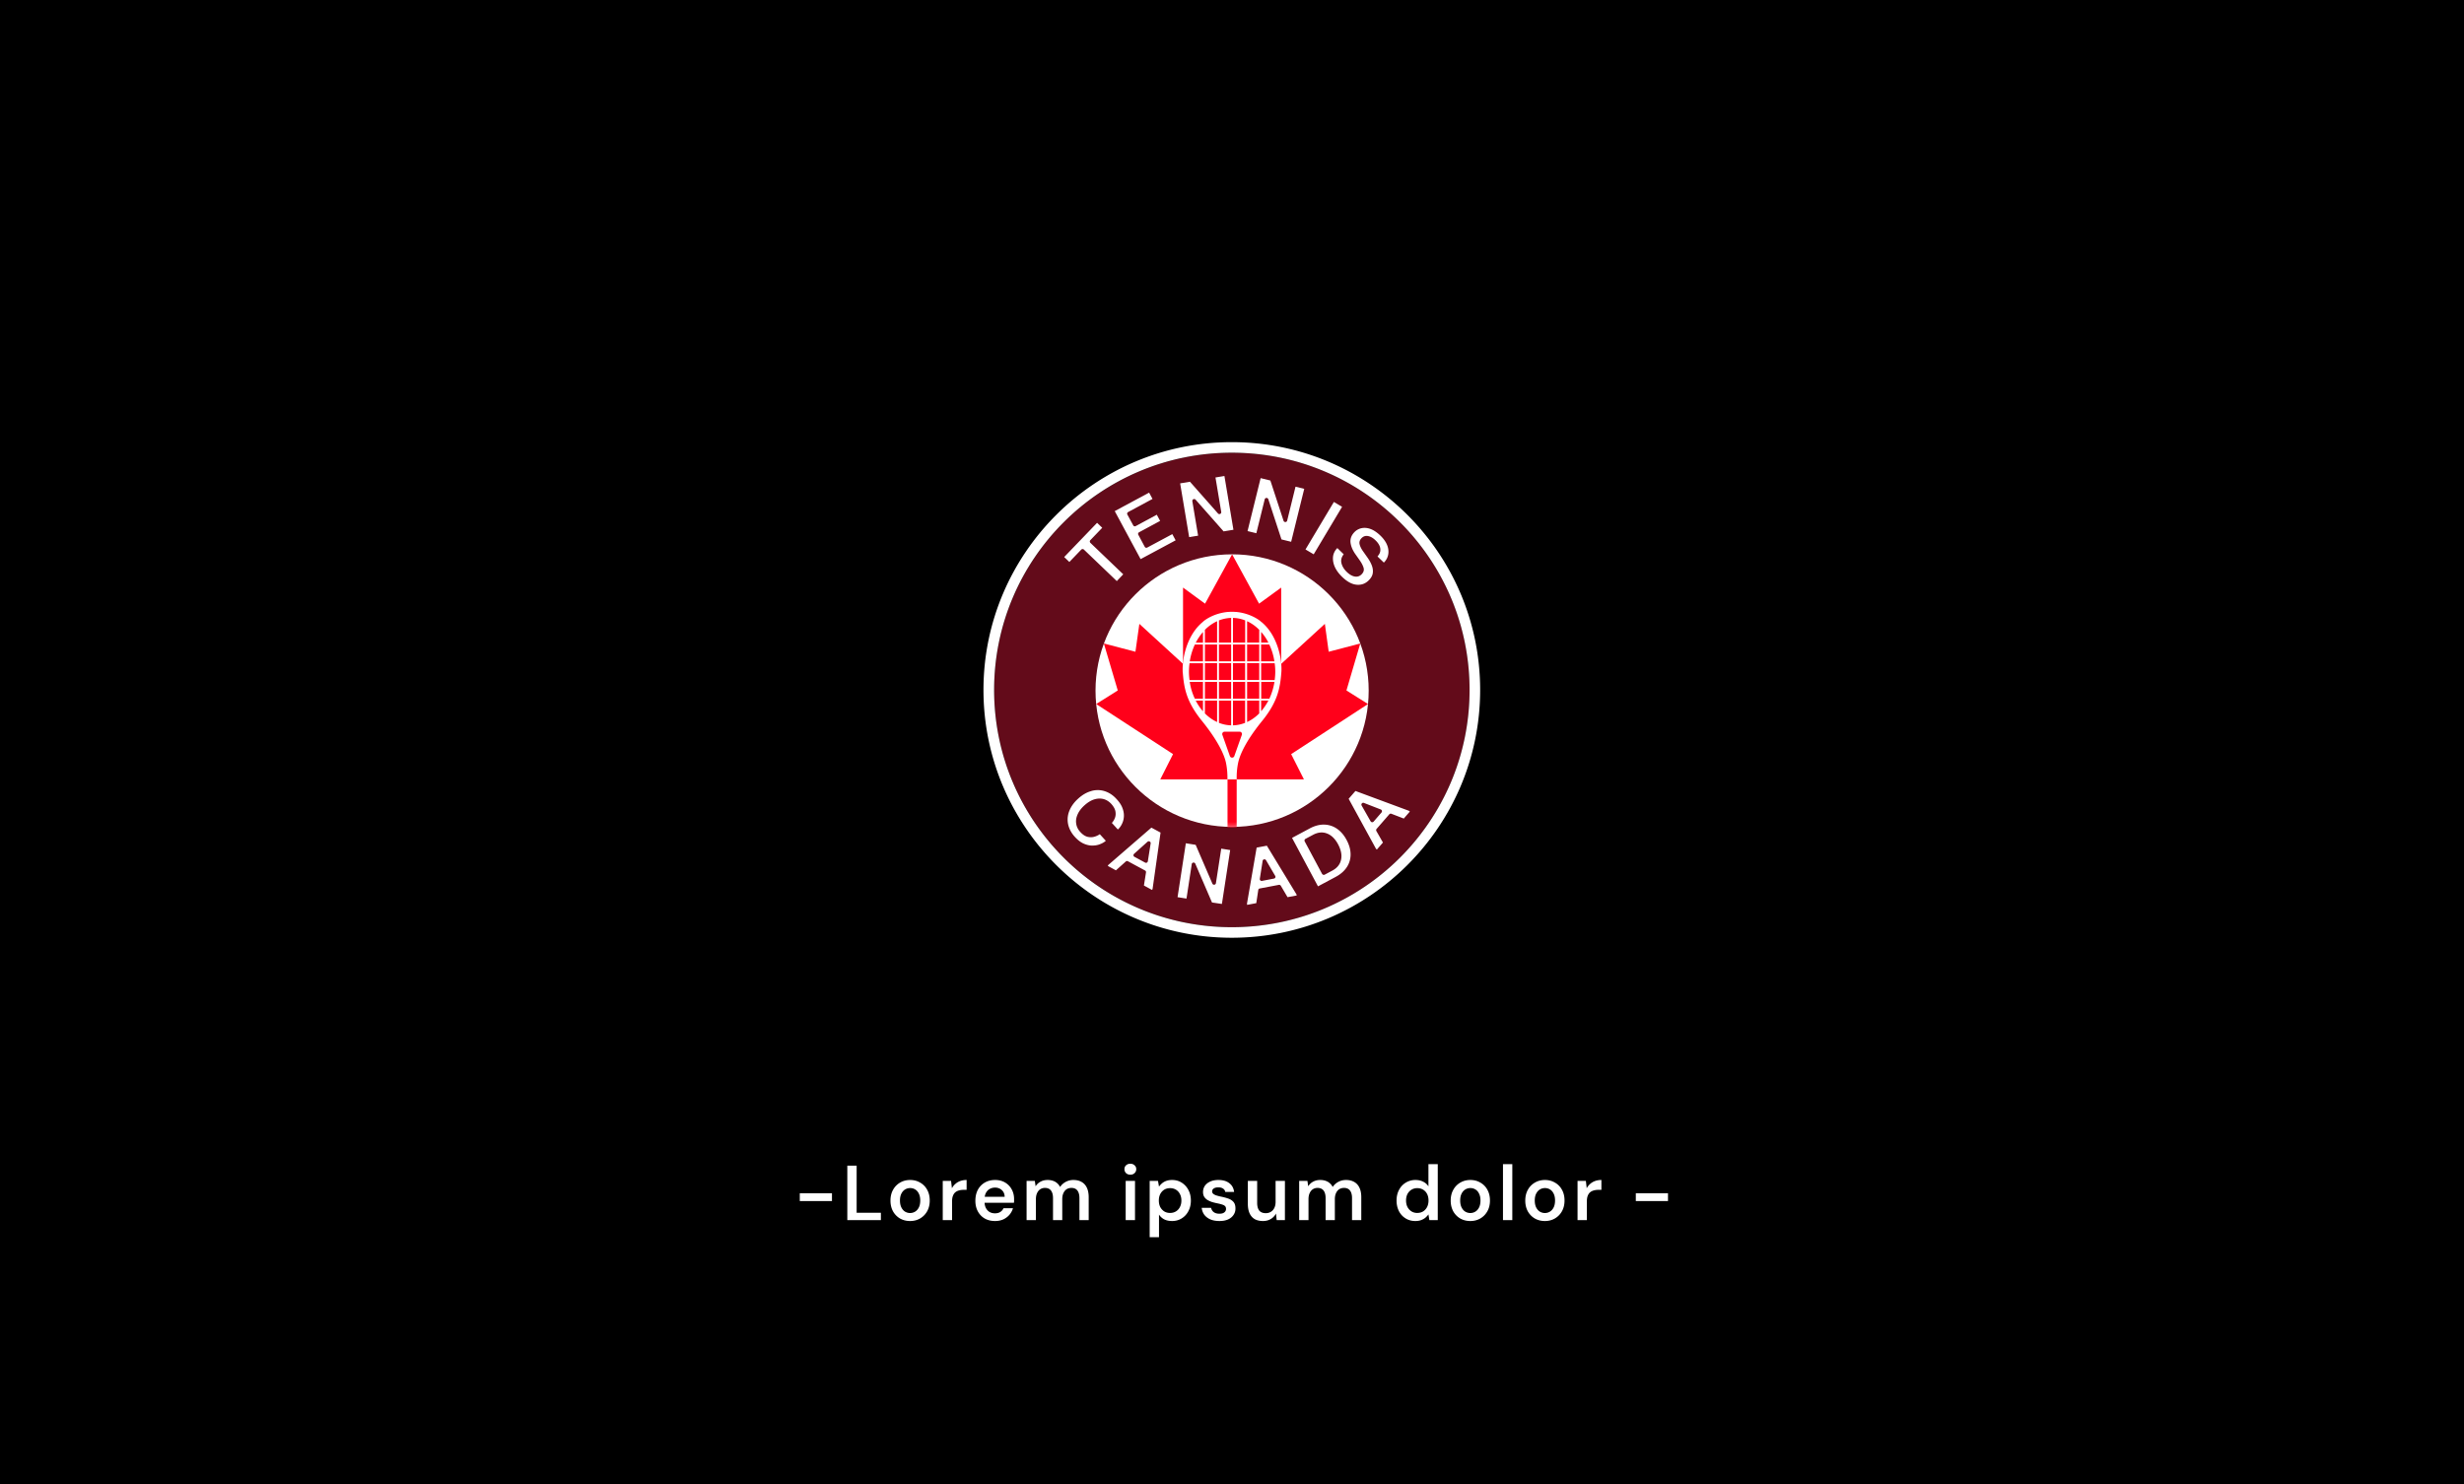 <svg width="634" height="382" fill="none" xmlns="http://www.w3.org/2000/svg"><path fill="#000" d="M0 0h634v382H0z"/><path d="M316.969 238.623c33.788 0 61.178-27.337 61.178-61.058 0-33.722-27.39-61.059-61.178-61.059s-61.178 27.337-61.178 61.059c0 33.721 27.39 61.058 61.178 61.058Z" fill="#630B1A"/><path d="M317.026 212.81c19.41 0 35.144-15.703 35.144-35.075 0-19.371-15.734-35.074-35.144-35.074-19.409 0-35.143 15.703-35.143 35.074 0 19.372 15.734 35.075 35.143 35.075Z" fill="#fff"/><path d="m332.222 194.078 3.29 6.51h-36.97l3.29-6.51-19.777-12.888 5.553-3.492-3.576-12.09 8.121 2.125 1.008-7.174 11.239 10.287v-19.625l5.667 4.138 6.96-12.698v-.019.019l6.941 12.698 5.686-4.138v19.625l11.24-10.287.988 7.174 8.121-2.125-3.556 12.09 5.552 3.492-19.777 12.888Z" fill="#FF001A"/><mask id="a" style="mask-type:luminance" maskUnits="userSpaceOnUse" x="281" y="142" width="72" height="71"><path d="M317.026 212.81c19.41 0 35.144-15.703 35.144-35.075 0-19.371-15.734-35.074-35.144-35.074-19.409 0-35.143 15.703-35.143 35.074 0 19.372 15.734 35.075 35.143 35.075Z" fill="#fff"/></mask><g mask="url(#a)"><path d="M318.206 200.587V213c-.4 0-.799.019-1.198.019-.4 0-.78 0-1.16-.019v-12.413h2.377-.019Z" fill="#FF001A"/></g><path d="M324.576 160.103c-.114-.094-.228-.208-.361-.322-1.293-1.006-3.556-2.069-6.2-2.297h-.076c-.304-.019-.608-.038-.932-.038-.323 0-.627.019-.932.038h-.076c-2.662.228-4.906 1.291-6.199 2.297a5.807 5.807 0 0 0-.361.322c-3.918 3.246-5.211 8.978-5.135 12.375 0 .228 0 .456.038.665.304 3.834.875 7.383 4.887 12.337 4.526 5.599 5.82 9.072 6.181 10.647.418 1.879.418 3.53.418 4.138v.323h2.377v-.323c0-.626 0-2.259.419-4.138.361-1.575 1.635-5.067 6.18-10.647 3.994-4.935 4.583-8.503 4.888-12.337.019-.209.038-.437.038-.665.076-3.397-1.198-9.129-5.116-12.375h-.038Zm3.556 12.755c0 .74-.057 1.461-.152 2.164h-3.48v-4.328h3.48c.095.702.152 1.424.152 2.164Zm-22.212 0c0-.74.057-1.462.153-2.164h3.48v4.328h-3.48a15.964 15.964 0 0 1-.153-2.164Zm.21-2.657a16.596 16.596 0 0 1 1.312-4.328h2.092v4.328h-3.423.019Zm3.404 5.295v4.328h-2.092a15.09 15.09 0 0 1-1.312-4.328h3.423-.019Zm7.721-.493v-4.328h3.118v4.328h-3.118Zm3.137.493v4.328h-3.137v-4.328h3.137Zm-3.137-5.295v-4.328h3.118v4.328h-3.118Zm-.476 5.295v4.328h-3.138v-4.328h3.138Zm-3.138-.493v-4.328h3.138v4.328h-3.138Zm3.138-4.802h-3.138v-4.328h3.138v4.328Zm-6.751 4.802v-4.328h3.138v4.328h-3.138Zm3.138.493v4.328h-3.138v-4.328h3.138Zm-3.138-5.295v-4.328h3.138v4.328h-3.138Zm0-4.821v-3.284a10.746 10.746 0 0 1 3.138-2.22v5.504h-3.138Zm0 14.937h3.138v5.504a10.746 10.746 0 0 1-3.138-2.22v-3.284Zm3.613 0h3.138v6.358a9.248 9.248 0 0 1-3.138-.645v-5.713Zm3.614 0h3.118v5.713a9.135 9.135 0 0 1-3.118.645v-6.358Zm3.632-5.314v-4.328h3.119v4.328h-3.119Zm3.119.493v4.328h-3.119v-4.328h3.119Zm-3.119-5.295v-4.328h3.119v4.328h-3.119Zm0-4.821v-5.504a10.421 10.421 0 0 1 3.119 2.22v3.284h-3.119Zm3.119 14.937v3.284a10.92 10.92 0 0 1-3.119 2.22v-5.504h3.119Zm.494-14.444h2.092a15.113 15.113 0 0 1 1.312 4.328h-3.423v-4.328h.019Zm0 9.623h3.423a16.608 16.608 0 0 1-1.312 4.328h-2.092v-4.328h-.019Zm1.864-10.116H324.5v-2.752a12.74 12.74 0 0 1 1.864 2.752Zm-5.972-5.713v5.713h-3.137v-6.358a9.15 9.15 0 0 1 3.137.645Zm-3.613-.645v6.358h-3.138v-5.713a9.727 9.727 0 0 1 3.138-.645Zm-7.245 3.625v2.752h-1.864a14.836 14.836 0 0 1 1.864-2.752Zm-1.864 17.67h1.864v2.752a14.23 14.23 0 0 1-1.864-2.752Zm11.867 8.788-1.94 5.485c-.19.531-.951.531-1.141 0l-1.94-5.485a.604.604 0 0 1 .571-.797h3.898c.399 0 .685.417.552.797Zm4.963-6.055v-2.752h1.864a14.885 14.885 0 0 1-1.864 2.752Zm-43.682 20.517c1.179-.322 2.339-.303 3.442.057 1.122.361 2.149 1.025 3.062 2.05.685.74 1.179 1.481 1.464 2.221.286.721.419 1.442.4 2.088a4.819 4.819 0 0 1-.4 1.841 4.835 4.835 0 0 1-.951 1.461l-.209.19-1.54-1.689c.342-.361.608-.797.799-1.31.19-.512.228-1.082.114-1.689s-.476-1.234-1.046-1.879c-.59-.645-1.274-1.063-2.035-1.272-.78-.19-1.579-.152-2.415.114-.837.266-1.674.797-2.491 1.537-.818.741-1.408 1.538-1.75 2.335-.361.816-.475 1.613-.342 2.391.114.779.475 1.5 1.084 2.145.589.645 1.179 1.025 1.787 1.196.628.152 1.198.152 1.75 0a4.832 4.832 0 0 0 1.445-.664l1.54 1.689-.209.19c-.456.341-.97.588-1.578.797-.59.19-1.236.265-1.921.247-.684-.038-1.388-.228-2.092-.551-.722-.342-1.426-.892-2.111-1.632-.931-1.006-1.502-2.088-1.768-3.227a5.929 5.929 0 0 1 .266-3.435c.437-1.139 1.179-2.221 2.301-3.227 1.084-.987 2.225-1.651 3.404-1.955v-.019Zm4.335 19.056L296.259 213l2.358 1.272-2.054 14.52-.133.246-2.092-1.138.533-3.379a.47.47 0 0 0-.247-.493l-4.393-2.373a.488.488 0 0 0-.552.057l-2.548 2.278-2.092-1.139.133-.247-.019.019Zm6.751-2.106 2.739 1.48c.285.171.646-.019.703-.342l.723-4.593c.076-.436-.456-.721-.799-.436l-3.461 3.112c-.247.228-.209.627.095.779Zm19.969 11.748 2.529.379 2.13-13.874-2.301-.361-1.369 8.883c-.076.475-.723.55-.913.114l-4.298-9.983-2.529-.399-2.13 13.874 2.301.361 1.35-8.864c.077-.474.723-.55.913-.114l4.298 9.984h.019Zm8.977.342 2.491-14.463 2.624-.494 7.626 12.527.057.285-2.358.436-1.731-2.942a.488.488 0 0 0-.513-.227l-4.906.93a.443.443 0 0 0-.381.398l-.513 3.379-2.339.436-.057-.284v.019Zm3.879-5.903 3.062-.589a.468.468 0 0 0 .323-.702l-2.358-4.024c-.228-.379-.818-.265-.875.171l-.722 4.593a.477.477 0 0 0 .57.551Zm12.303-13.514c1.255-.664 2.473-.987 3.652-.968a5.952 5.952 0 0 1 3.271 1.025c.988.665 1.844 1.633 2.529 2.923.684 1.272 1.027 2.506 1.027 3.72a5.841 5.841 0 0 1-.97 3.284c-.647.987-1.598 1.822-2.834 2.486l-4.583 2.449-6.675-12.47 4.583-2.449Zm3.157 11.711a.495.495 0 0 0 .647.209l1.959-1.044c1.255-.664 2.015-1.613 2.263-2.809.266-1.196 0-2.505-.742-3.929-.761-1.423-1.712-2.372-2.853-2.809-1.141-.455-2.339-.342-3.594.323l-1.959 1.044a.492.492 0 0 0-.209.645l4.488 8.389v-.019Zm13.863-6.453-7.036-12.869 1.749-2.012 13.769 5.106.228.19-1.56 1.803-3.195-1.234a.47.47 0 0 0-.532.133l-3.271 3.758a.489.489 0 0 0-.057.55l1.693 2.961-1.56 1.803-.228-.189Zm-.609-7.004 2.035-2.353c.209-.247.114-.646-.19-.76l-4.336-1.689c-.418-.171-.818.285-.589.683l2.301 4.043c.171.285.551.342.779.076Zm-71.16-76.887 1.331 1.271-3.062 3.189c-.19.19-.171.493 0 .683l8.463 8.105-1.655 1.746-8.462-8.105c-.19-.189-.495-.17-.685 0l-3.061 3.189-1.332-1.272 8.463-8.806Zm13.407-7.744.856 1.594-6.276 3.379a.47.47 0 0 0-.19.645l1.502 2.771a.471.471 0 0 0 .647.19l5.42-2.923.856 1.594-5.42 2.923a.469.469 0 0 0-.19.645l1.654 3.094a.471.471 0 0 0 .647.19l6.446-3.454.856 1.594-9.014 4.84-6.656-12.356 8.824-4.745.038.019Zm17.058-3.929 2.301-.38 2.321 13.837-2.53.417-7.207-8.161c-.324-.361-.913-.076-.837.399l1.483 8.863-2.301.38-2.32-13.837 2.529-.417 7.208 8.161c.323.361.913.076.837-.398l-1.484-8.864Zm14.111.778-2.491-.607-3.366 13.627 2.263.551 2.149-8.712c.114-.475.78-.494.932-.038l3.385 10.344 2.491.607 3.366-13.627-2.244-.551-2.149 8.731c-.114.475-.78.494-.932.038l-3.385-10.344-.019-.019Zm18.465 6.776-7.303 12.223-2.111-1.253 7.303-12.223 2.111 1.253Zm5.06 5.485c.704-.133 1.464-.076 2.282.228.818.303 1.616.854 2.453 1.632 1.236 1.177 1.921 2.391 2.092 3.587.171 1.215-.133 2.297-.932 3.208l-.209.209-1.635-1.576c.418-.474.665-.93.722-1.423a2.504 2.504 0 0 0-.247-1.424c-.228-.474-.552-.892-.989-1.309-.647-.627-1.293-.987-1.94-1.101-.646-.114-1.198.076-1.654.55-.457.475-.628.987-.495 1.557.133.569.438 1.195.932 1.879l1.084 1.537c.514.721.894 1.423 1.141 2.088.247.683.324 1.328.228 1.955-.095.626-.437 1.233-1.007 1.803-.856.873-1.902 1.271-3.119 1.158-1.217-.095-2.473-.779-3.766-2.031-.855-.835-1.464-1.671-1.863-2.544-.381-.854-.533-1.708-.476-2.505.057-.797.381-1.518.913-2.145l.209-.208 1.636 1.594c-.59.759-.78 1.537-.571 2.334.209.797.647 1.519 1.35 2.202.704.683 1.389 1.082 2.073 1.196.685.114 1.274-.076 1.769-.589.494-.512.665-1.044.494-1.651-.171-.588-.513-1.253-1.027-1.974l-1.084-1.537c-.722-1.025-1.141-2.05-1.255-3.018-.095-.987.248-1.879 1.027-2.676a3.608 3.608 0 0 1 1.845-1.006h.019Z" fill="#fff"/><path d="M316.95 116.507c33.793 0 61.178 27.331 61.178 61.058 0 33.727-27.385 61.058-61.178 61.058-33.793 0-61.159-27.35-61.159-61.058s27.385-61.058 61.159-61.058Zm0-2.715c-35.22 0-63.897 28.622-63.897 63.773 0 35.15 28.658 63.772 63.897 63.772s63.898-28.603 63.898-63.772c0-35.17-28.659-63.773-63.898-63.773ZM205.789 309.1v-2h8.28v2h-8.28Zm12.229 4.9v-14h2.4v12.12h6.24V314h-8.64Zm16.147.24c-.96 0-1.827-.22-2.6-.66a4.918 4.918 0 0 1-1.8-1.86c-.427-.8-.64-1.713-.64-2.74 0-1.053.22-1.973.66-2.76a4.74 4.74 0 0 1 1.8-1.86c.773-.453 1.64-.68 2.6-.68.96 0 1.82.227 2.58.68a4.6 4.6 0 0 1 1.8 1.84c.44.787.66 1.707.66 2.76 0 1.053-.22 1.973-.66 2.76a4.875 4.875 0 0 1-1.82 1.86c-.76.44-1.62.66-2.58.66Zm0-2.06c.48 0 .913-.12 1.3-.36.4-.24.72-.6.96-1.08.24-.48.36-1.073.36-1.78 0-.707-.12-1.293-.36-1.76-.227-.48-.54-.84-.94-1.08-.387-.24-.82-.36-1.3-.36-.467 0-.9.12-1.3.36s-.72.6-.96 1.08c-.24.467-.36 1.053-.36 1.76 0 .707.12 1.3.36 1.78s.553.84.94 1.08c.4.24.833.36 1.3.36Zm8.409 1.82v-10.08h2.14l.22 1.88c.24-.44.54-.813.9-1.12.36-.32.78-.567 1.26-.74a4.87 4.87 0 0 1 1.62-.26v2.54h-.84c-.4 0-.78.053-1.14.16-.36.093-.673.253-.94.48-.253.213-.453.513-.6.9-.146.373-.22.847-.22 1.42V314h-2.4Zm13.455.24c-1 0-1.88-.213-2.64-.64a4.629 4.629 0 0 1-1.78-1.84c-.427-.787-.64-1.693-.64-2.72 0-1.067.206-2 .62-2.8a4.734 4.734 0 0 1 1.78-1.88c.773-.453 1.666-.68 2.68-.68.986 0 1.846.22 2.58.66.733.44 1.3 1.033 1.7 1.78.4.733.6 1.56.6 2.48v.44c0 .16-.014.327-.04.5h-8.2V308h5.82c-.027-.733-.274-1.307-.74-1.72-.467-.427-1.047-.64-1.74-.64-.494 0-.947.113-1.36.34-.414.227-.74.567-.98 1.02-.24.44-.36 1-.36 1.68v.58c0 .627.113 1.167.34 1.62.24.453.56.8.96 1.04.413.227.873.34 1.38.34.56 0 1.02-.12 1.38-.36.373-.24.646-.56.82-.96h2.44a4.71 4.71 0 0 1-.92 1.7 4.692 4.692 0 0 1-1.58 1.18c-.627.28-1.334.42-2.12.42Zm8.116-.24v-10.08h2.12l.2 1.38c.32-.507.74-.9 1.26-1.18.533-.293 1.14-.44 1.82-.44.506 0 .96.067 1.36.2.413.133.773.333 1.08.6.32.267.58.6.78 1 .373-.56.86-1 1.46-1.32a4.1 4.1 0 0 1 1.96-.48c.84 0 1.553.173 2.14.52.586.333 1.033.833 1.34 1.5.306.653.46 1.46.46 2.42V314h-2.38v-5.64c0-.853-.174-1.507-.52-1.96-.347-.453-.86-.68-1.54-.68-.467 0-.88.113-1.24.34-.347.227-.62.56-.82 1-.2.427-.3.953-.3 1.58V314h-2.38v-5.64c0-.853-.174-1.507-.52-1.96-.347-.453-.867-.68-1.56-.68-.44 0-.84.113-1.2.34-.347.227-.62.56-.82 1-.2.427-.3.953-.3 1.58V314h-2.4Zm25.498 0v-10.08h2.4V314h-2.4Zm1.2-11.68c-.44 0-.807-.133-1.1-.4-.28-.28-.42-.62-.42-1.02 0-.413.14-.747.42-1 .293-.267.66-.4 1.1-.4.44 0 .8.133 1.08.4.293.253.44.587.44 1 0 .4-.147.74-.44 1.02-.28.267-.64.4-1.08.4Zm4.974 16.08v-14.48h2.14l.26 1.46c.213-.293.466-.567.76-.82.306-.267.673-.48 1.1-.64.44-.16.94-.24 1.5-.24.946 0 1.78.233 2.5.7a4.846 4.846 0 0 1 1.72 1.9c.413.787.62 1.687.62 2.7 0 1.013-.214 1.92-.64 2.72a4.727 4.727 0 0 1-1.72 1.86c-.72.453-1.547.68-2.48.68-.76 0-1.427-.14-2-.42a3.572 3.572 0 0 1-1.36-1.24v5.82h-2.4Zm5.26-6.24c.56 0 1.06-.133 1.5-.4.44-.267.78-.64 1.02-1.12.253-.48.38-1.033.38-1.66 0-.64-.127-1.2-.38-1.68a2.68 2.68 0 0 0-1.02-1.12c-.44-.267-.94-.4-1.5-.4-.574 0-1.08.133-1.52.4-.427.267-.767.64-1.02 1.12-.24.48-.36 1.033-.36 1.66 0 .64.12 1.2.36 1.68.253.467.593.84 1.02 1.12.44.267.946.4 1.52.4Zm12.689 2.08c-.893 0-1.673-.14-2.34-.42-.653-.293-1.173-.693-1.56-1.2a3.617 3.617 0 0 1-.66-1.78h2.4c.067.28.187.54.36.78.174.227.407.407.7.54a2.7 2.7 0 0 0 1.08.2c.4 0 .727-.053.98-.16.254-.12.44-.273.56-.46.12-.187.18-.387.18-.6 0-.32-.086-.567-.26-.74-.173-.173-.426-.307-.76-.4-.32-.107-.706-.207-1.16-.3a15.38 15.38 0 0 1-1.4-.34 6.219 6.219 0 0 1-1.2-.54 2.613 2.613 0 0 1-.84-.82c-.2-.333-.3-.74-.3-1.22 0-.587.154-1.113.46-1.58.32-.467.774-.833 1.36-1.1.6-.28 1.314-.42 2.14-.42 1.174 0 2.107.273 2.8.82.707.533 1.12 1.287 1.24 2.26h-2.28a1.24 1.24 0 0 0-.56-.86c-.306-.213-.713-.32-1.22-.32-.52 0-.92.1-1.2.3a.883.883 0 0 0-.4.76c0 .2.08.387.24.56.174.16.42.3.74.42.32.107.714.213 1.18.32.747.147 1.407.32 1.98.52.574.2 1.027.493 1.36.88.334.387.5.933.5 1.64a2.77 2.77 0 0 1-.5 1.7c-.333.493-.806.88-1.42 1.16-.613.267-1.346.4-2.2.4Zm11.189 0c-.813 0-1.513-.16-2.1-.48-.573-.333-1.013-.827-1.32-1.48-.307-.667-.46-1.487-.46-2.46v-5.9h2.4v5.66c0 .867.18 1.527.54 1.98.373.44.933.66 1.68.66.48 0 .907-.113 1.28-.34.387-.227.687-.553.9-.98.227-.44.34-.973.34-1.6v-5.38h2.4V314h-2.12l-.18-1.68a3.469 3.469 0 0 1-1.34 1.4c-.573.347-1.247.52-2.02.52Zm9.33-.24v-10.08h2.12l.2 1.38c.32-.507.74-.9 1.26-1.18.534-.293 1.14-.44 1.82-.44.507 0 .96.067 1.36.2.414.133.774.333 1.08.6.32.267.58.6.78 1 .374-.56.86-1 1.46-1.32.6-.32 1.254-.48 1.96-.48.84 0 1.554.173 2.14.52.587.333 1.034.833 1.34 1.5.307.653.46 1.46.46 2.42V314h-2.38v-5.64c0-.853-.173-1.507-.52-1.96-.346-.453-.86-.68-1.54-.68-.466 0-.88.113-1.24.34-.346.227-.62.56-.82 1-.2.427-.3.953-.3 1.58V314h-2.38v-5.64c0-.853-.173-1.507-.52-1.96-.346-.453-.866-.68-1.56-.68-.44 0-.84.113-1.2.34-.346.227-.62.56-.82 1-.2.427-.3.953-.3 1.58V314h-2.4Zm29.879.24c-.934 0-1.767-.227-2.5-.68a4.682 4.682 0 0 1-1.72-1.88c-.4-.8-.6-1.707-.6-2.72 0-1.013.206-1.913.62-2.7a4.682 4.682 0 0 1 4.24-2.58c.76 0 1.42.147 1.98.44.573.28 1.026.68 1.36 1.2v-5.72h2.4V314h-2.16l-.24-1.46a5.158 5.158 0 0 1-.78.84c-.307.253-.674.46-1.1.62-.427.16-.927.24-1.5.24Zm.5-2.08c.573 0 1.08-.133 1.52-.4.44-.28.78-.66 1.02-1.14.24-.48.36-1.033.36-1.66s-.12-1.18-.36-1.66a2.68 2.68 0 0 0-1.02-1.12c-.44-.267-.947-.4-1.52-.4-.547 0-1.04.133-1.48.4-.44.267-.787.64-1.04 1.12-.24.48-.36 1.033-.36 1.66s.12 1.18.36 1.66c.253.48.6.86 1.04 1.14.44.267.933.4 1.48.4Zm13.649 2.08c-.96 0-1.826-.22-2.6-.66a4.918 4.918 0 0 1-1.8-1.86c-.426-.8-.64-1.713-.64-2.74 0-1.053.22-1.973.66-2.76a4.74 4.74 0 0 1 1.8-1.86c.774-.453 1.64-.68 2.6-.68.96 0 1.82.227 2.58.68a4.586 4.586 0 0 1 1.8 1.84c.44.787.66 1.707.66 2.76 0 1.053-.22 1.973-.66 2.76a4.868 4.868 0 0 1-1.82 1.86c-.76.44-1.62.66-2.58.66Zm0-2.06c.48 0 .914-.12 1.3-.36.4-.24.72-.6.96-1.08.24-.48.36-1.073.36-1.78 0-.707-.12-1.293-.36-1.76-.226-.48-.54-.84-.94-1.08-.386-.24-.82-.36-1.3-.36-.466 0-.9.12-1.3.36s-.72.6-.96 1.08c-.24.467-.36 1.053-.36 1.76 0 .707.12 1.3.36 1.78s.554.84.94 1.08c.4.24.834.36 1.3.36Zm8.41 1.82v-14.4h2.4V314h-2.4Zm10.778.24c-.96 0-1.827-.22-2.6-.66a4.918 4.918 0 0 1-1.8-1.86c-.427-.8-.64-1.713-.64-2.74 0-1.053.22-1.973.66-2.76a4.74 4.74 0 0 1 1.8-1.86c.773-.453 1.64-.68 2.6-.68.96 0 1.82.227 2.58.68a4.6 4.6 0 0 1 1.8 1.84c.44.787.66 1.707.66 2.76 0 1.053-.22 1.973-.66 2.76a4.875 4.875 0 0 1-1.82 1.86c-.76.44-1.62.66-2.58.66Zm0-2.06c.48 0 .913-.12 1.3-.36.4-.24.72-.6.96-1.08.24-.48.36-1.073.36-1.78 0-.707-.12-1.293-.36-1.76-.227-.48-.54-.84-.94-1.08-.387-.24-.82-.36-1.3-.36-.467 0-.9.12-1.3.36s-.72.6-.96 1.08c-.24.467-.36 1.053-.36 1.76 0 .707.12 1.3.36 1.78s.553.84.94 1.08c.4.24.833.36 1.3.36Zm8.409 1.82v-10.08h2.14l.22 1.88c.24-.44.54-.813.9-1.12.36-.32.78-.567 1.26-.74a4.87 4.87 0 0 1 1.62-.26v2.54h-.84c-.4 0-.78.053-1.14.16-.36.093-.673.253-.94.48-.253.213-.453.513-.6.9-.146.373-.22.847-.22 1.42V314h-2.4Zm14.992-4.9v-2h8.28v2h-8.28Z" fill="#fff"/></svg>